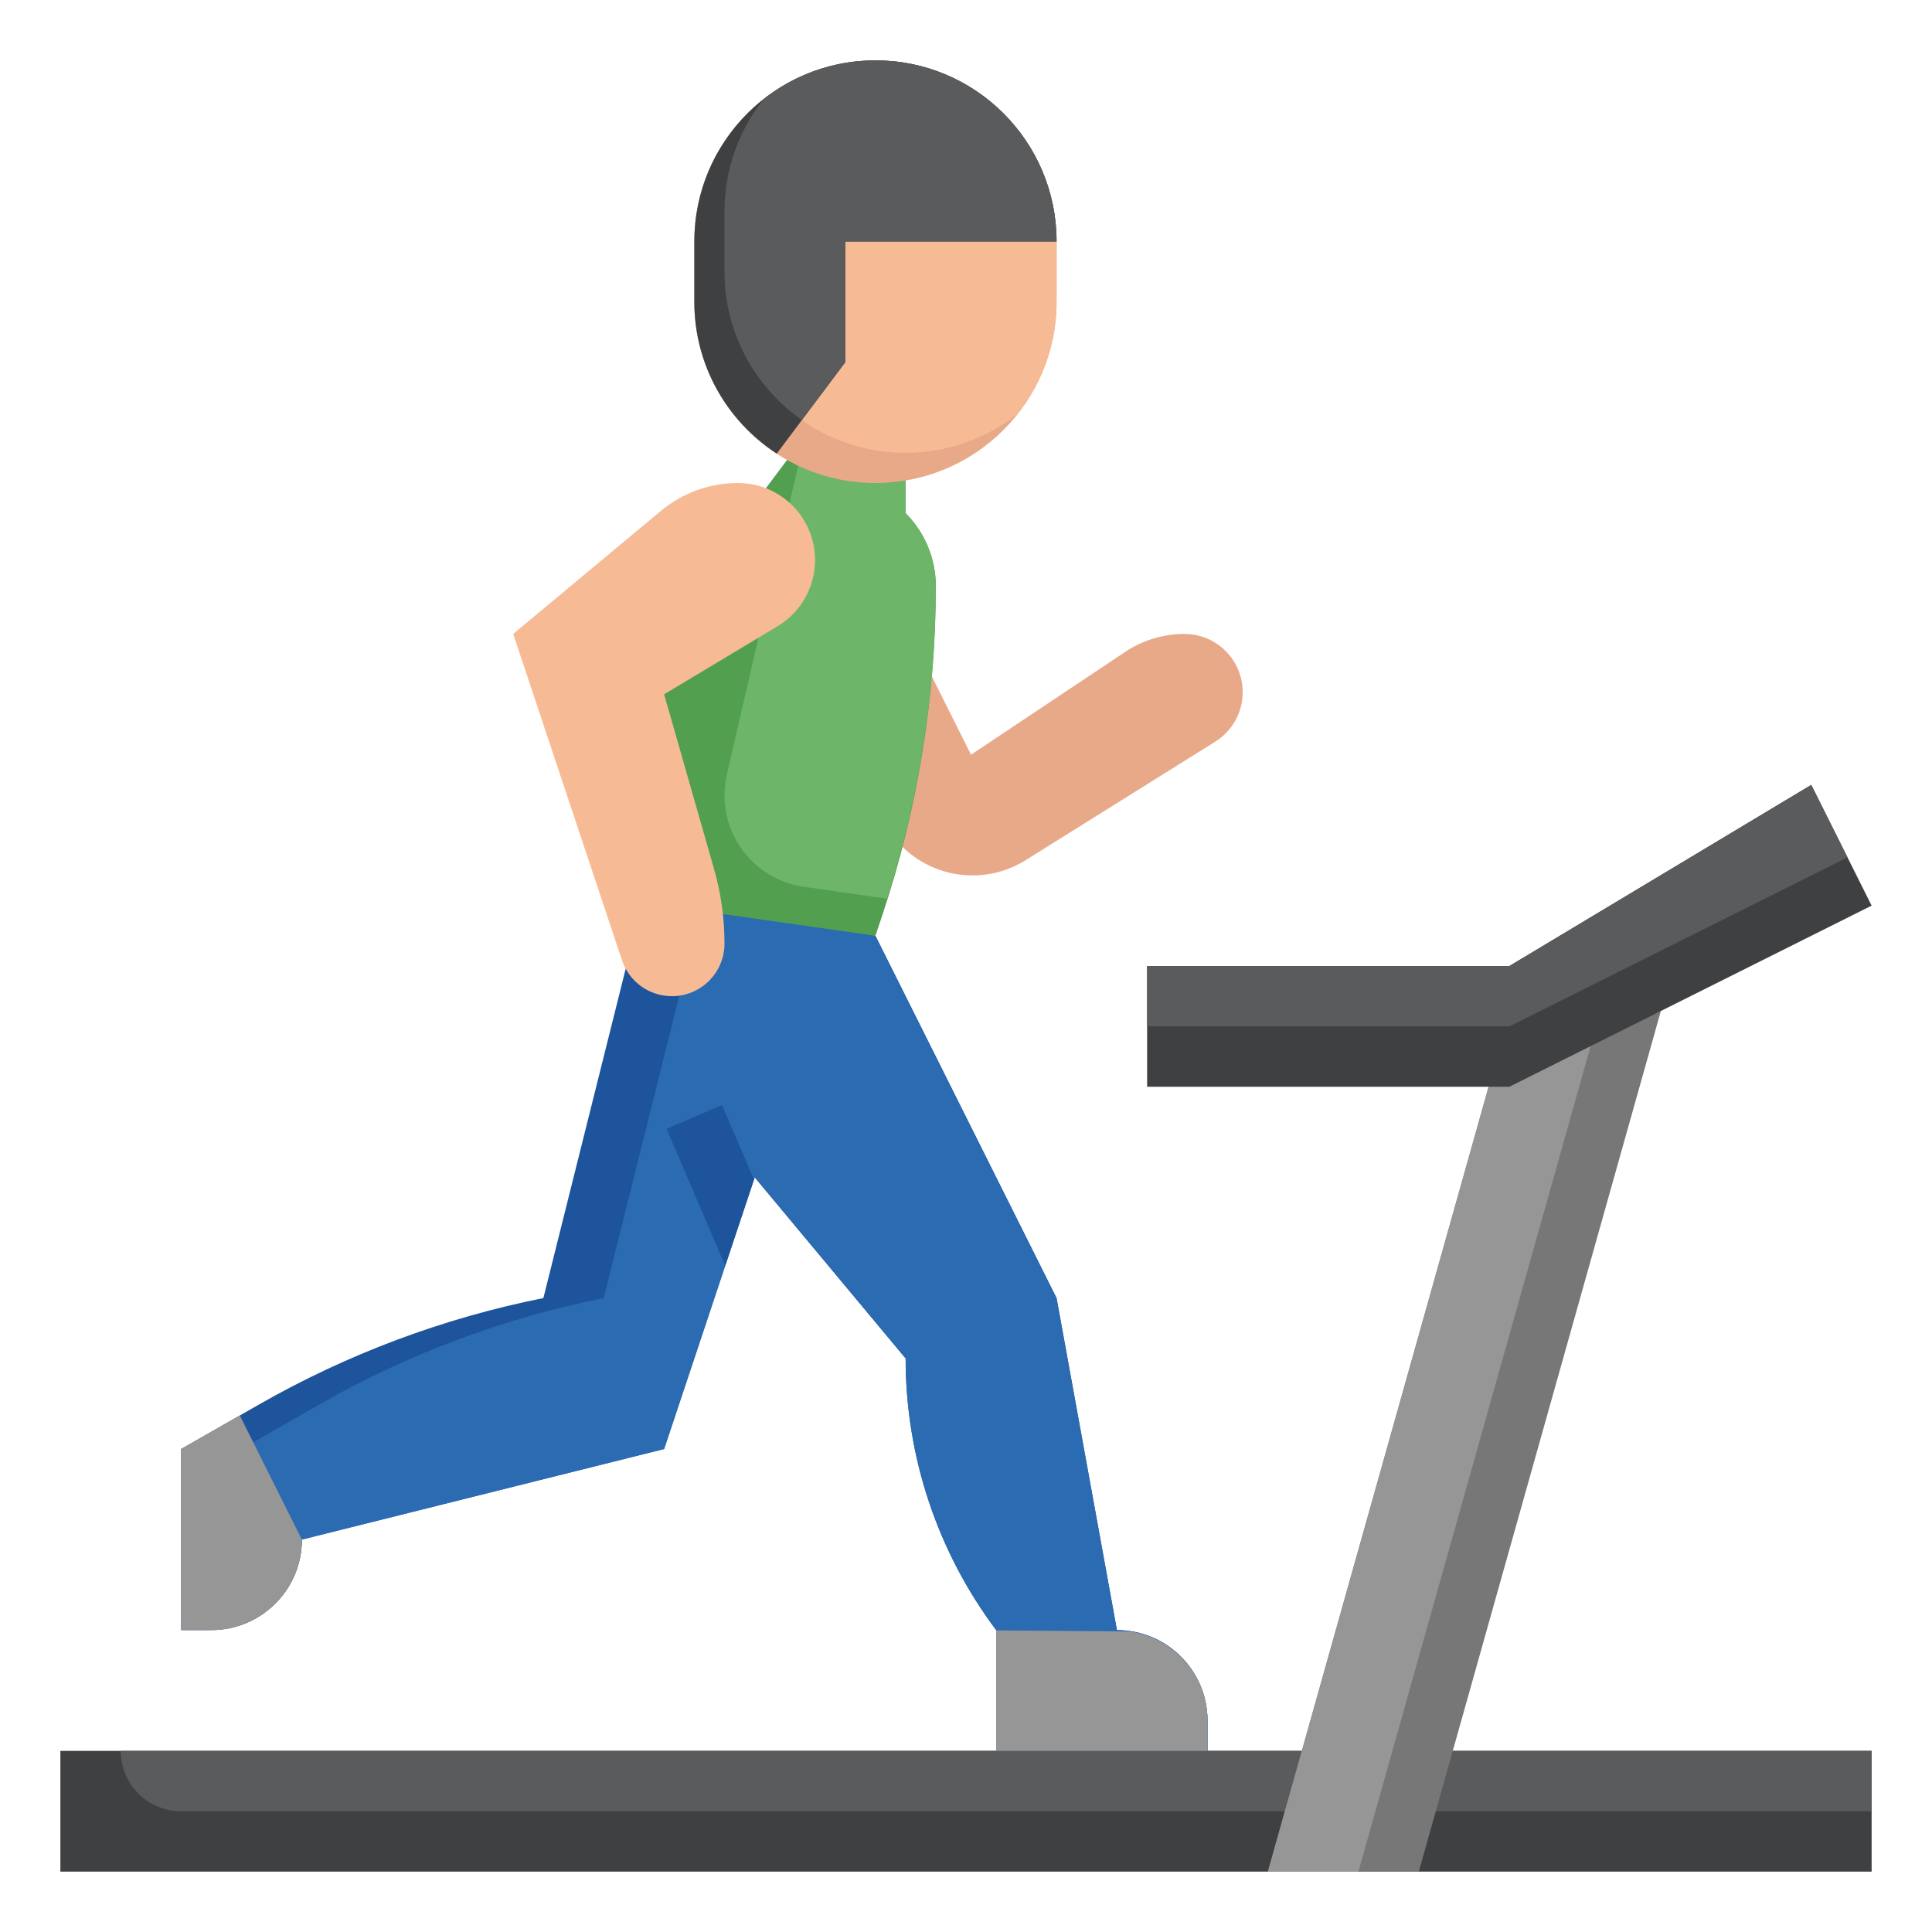 <svg id="Layer_3" enable-background="new 0 0 64 64" height="512" viewBox="0 0 64 64" width="512" xmlns="http://www.w3.org/2000/svg"><g><path d="m21.592 28.63-3.592 14.37c-3.312.662-6.495 1.854-9.427 3.53l-2.573 1.47v6h1c1.657 0 3-1.343 3-3l12-3 3-9 5 6c0 3.246 1.053 6.404 3 9v4h7v-1c0-1.657-1.343-3-3-3l-2-11-6-12z" fill="#1d549c"/><path d="m33 54v4h7v-1c0-1.657-1.343-3-3-3l-2-11-6-12-5.556-1.778-3.444 13.778c-3.312.662-6.495 1.854-9.427 3.53l-2.573 1.47v5.816c1.163-.413 2-1.512 2-2.816l12-3 3-9 5 6c0 3.246 1.053 6.404 3 9z" fill="#2b6bb2"/><path d="m30.869 22.407 1.297 2.593 5.11-3.407c.58-.387 1.262-.593 1.96-.593 1.066 0 1.93.864 1.93 1.93 0 .666-.343 1.284-.907 1.637l-6.286 3.929c-.528.329-1.137.504-1.758.504-.881 0-1.709-.349-2.319-.945" fill="#e8a989"/><path d="m30 15.282v1.718c.64.64 1 1.509 1 2.414 0 3.7-.596 7.375-1.766 10.885l-.234.701-5.054-.722-2.946-1.278v-9l3-2 3-4z" fill="#52a04f"/><path d="m31 19.414c0-.906-.36-1.774-1-2.414v-1.718l-3-1.282-.333.444-2.588 11.216c-.053.226-.079.457-.079.688 0 1.522 1.119 2.812 2.625 3.027l2.762.395c1.057-3.351 1.613-6.84 1.613-10.356z" fill="#6db569"/><path d="m29 2c-3.314 0-6 2.686-6 6v2c0 3.314 2.686 6 6 6 3.314 0 6-2.686 6-6v-2c0-3.314-2.686-6-6-6z" fill="#e8a989"/><path d="m29 2c-1.402 0-2.688.485-3.71 1.29-.805 1.022-1.29 2.308-1.29 3.71v2c0 3.314 2.686 6 6 6 1.402 0 2.688-.485 3.71-1.29.805-1.022 1.29-2.308 1.29-3.71v-2c0-3.314-2.686-6-6-6z" fill="#f6bb95"/><path d="m28 8h7c0-3.314-2.686-6-6-6s-6 2.686-6 6v2c0 2.106 1.088 3.956 2.73 5.027l2.27-3.027z" fill="#3f4042"/><path d="m29 2c-1.402 0-2.688.485-3.71 1.29-.805 1.022-1.29 2.308-1.29 3.71v2c0 2.035 1.015 3.829 2.564 4.914l1.436-1.914v-4h7c0-3.314-2.686-6-6-6z" fill="#5a5b5d"/><path d="m17 21 4.889-4.074c.718-.598 1.623-.926 2.557-.926 1.411 0 2.554 1.143 2.554 2.554 0 .897-.471 1.728-1.24 2.19l-3.76 2.256 1.655 5.792c.229.801.345 1.631.345 2.465 0 .962-.781 1.743-1.743 1.743-.75 0-1.417-.48-1.654-1.192z" fill="#f6bb95"/><path d="m2 58h60v4h-60z" fill="#3f4042"/><path d="m6 60h56v-2h-58c0 1.105.895 2 2 2z" fill="#5a5b5d"/><path d="m22.081 37.394 1.943 4.533.952-2.854-1.057-2.467z" fill="#1d549c"/><path d="m6 48v6h1c1.657 0 3-1.343 3-3l-2.056-4.111z" fill="#969696"/><path d="m37.432 54.044-4.432-.036v3.992h7v-1c0-1.509-1.118-2.745-2.568-2.956z" fill="#969696"/><path d="m55.018 33.491-8.018 28.509h-5l7.312-26z" fill="#777"/><path d="m49.312 36-7.312 26h3l7.736-27.505z" fill="#969696"/><path d="m60 26-10 6h-12v4h12l12-6z" fill="#3f4042"/><path d="m61.2 28.4-1.2-2.4-10 6h-12v2h12z" fill="#5a5b5d"/></g></svg>